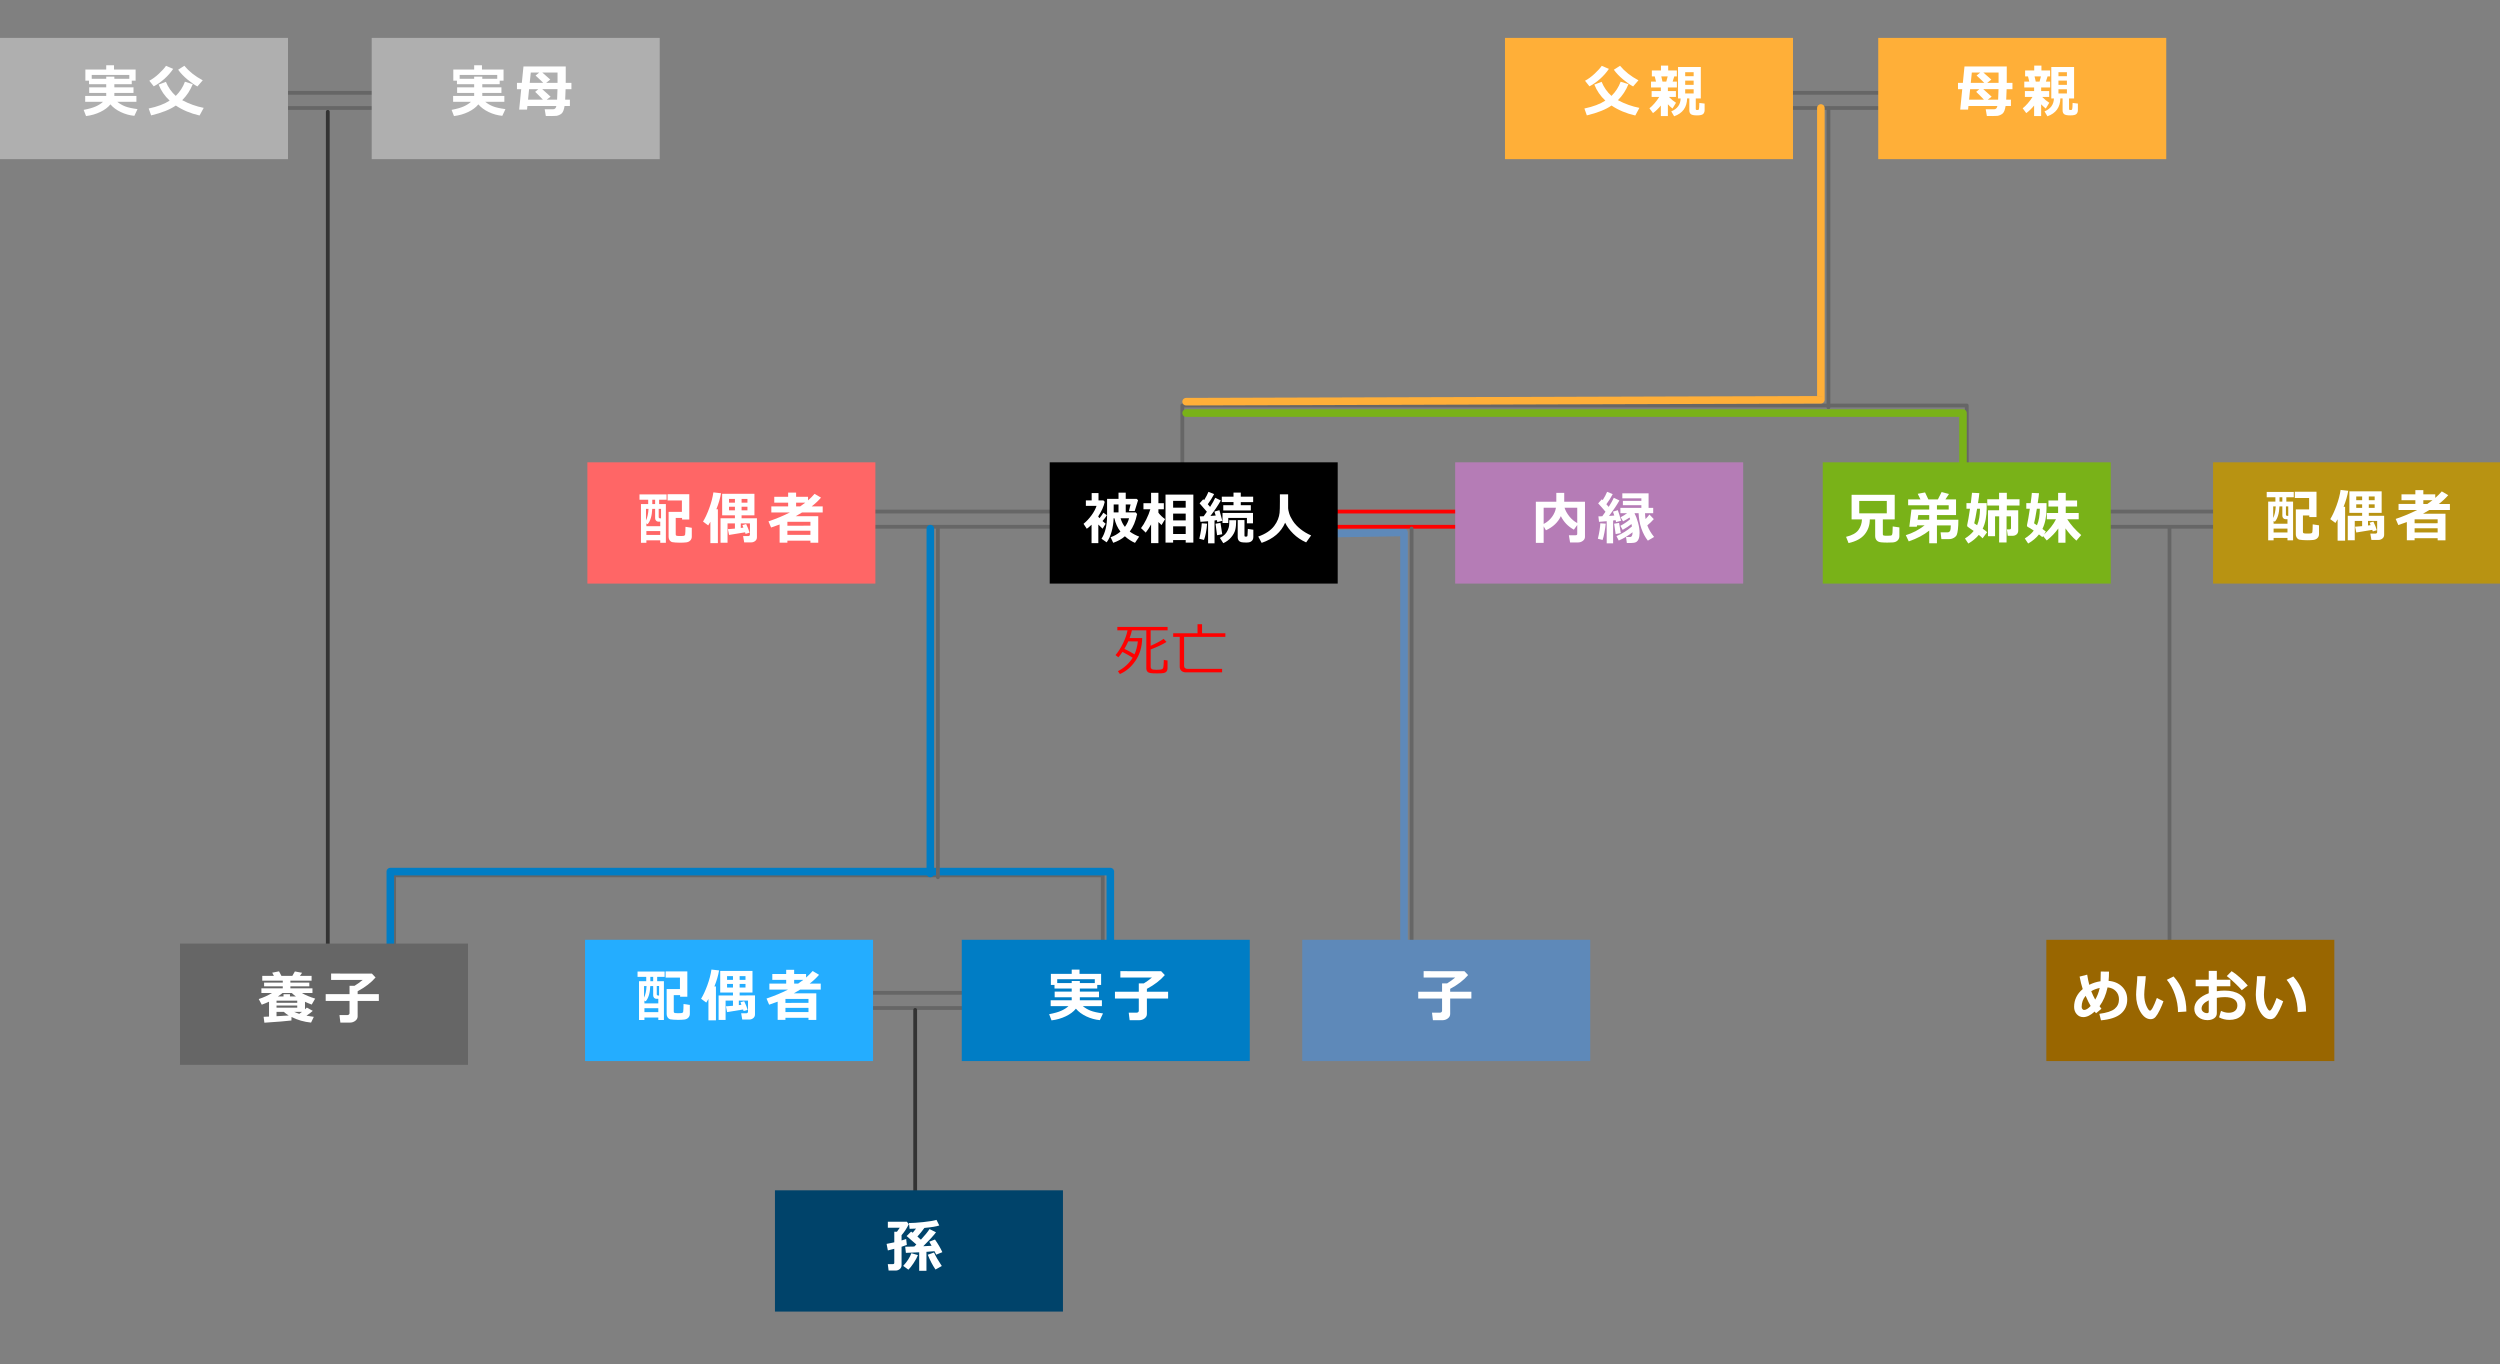<?xml version="1.0" encoding="utf-8"?>
<!-- Generator: Adobe Illustrator 15.0.0, SVG Export Plug-In . SVG Version: 6.00 Build 0)  -->
<!DOCTYPE svg PUBLIC "-//W3C//DTD SVG 1.1//EN" "http://www.w3.org/Graphics/SVG/1.1/DTD/svg11.dtd">
<svg version="1.1" id="レイヤー_1" xmlns="http://www.w3.org/2000/svg" xmlns:xlink="http://www.w3.org/1999/xlink" x="0px"
	 y="0px" width="659.716px" height="360px" viewBox="0 0 659.716 360" enable-background="new 0 0 659.716 360"
	 xml:space="preserve">
<rect x="0" y="0" width="659.716" height="360" fill="#808080" stroke="none"/>
<polyline fill-rule="evenodd" clip-rule="evenodd" fill="none" stroke="#5E89B9" stroke-width="2" stroke-linecap="round" stroke-linejoin="round" stroke-miterlimit="10" points="
	340.002,141 370.502,140.5 370.502,258 "/>
<polyline fill-rule="evenodd" clip-rule="evenodd" fill="none" stroke="#666666" stroke-linecap="round" stroke-linejoin="round" stroke-miterlimit="10" points="
	312.001,127 312.001,107 519.001,107 519.001,128 "/>
<polyline fill-rule="evenodd" clip-rule="evenodd" fill="none" stroke="#666666" stroke-linecap="round" stroke-linejoin="round" stroke-miterlimit="10" points="
	104,251 104,231 291.001,231 291.001,252 "/>
<polyline fill-rule="evenodd" clip-rule="evenodd" fill="none" stroke="#007DC5" stroke-width="2" stroke-linecap="round" stroke-linejoin="round" stroke-miterlimit="10" points="
	103,250 103,230 293.001,230 293.001,251 "/>
<line fill-rule="evenodd" clip-rule="evenodd" fill="none" stroke="#666666" stroke-linecap="round" stroke-linejoin="round" stroke-miterlimit="10" x1="572.501" y1="139.5" x2="572.501" y2="261.5"/>
<line fill-rule="evenodd" clip-rule="evenodd" fill="none" stroke="#333333" stroke-linecap="round" stroke-linejoin="round" stroke-miterlimit="10" x1="86.5" y1="29.5" x2="86.5" y2="255.5"/>
<g>
	
		<line fill-rule="evenodd" clip-rule="evenodd" fill="none" stroke="#666666" stroke-linecap="round" stroke-linejoin="round" stroke-miterlimit="10" x1="72.5" y1="24.5" x2="102.5" y2="24.5"/>
	
		<line fill-rule="evenodd" clip-rule="evenodd" fill="none" stroke="#666666" stroke-linecap="round" stroke-linejoin="round" stroke-miterlimit="10" x1="72.5" y1="28.5" x2="102.5" y2="28.5"/>
</g>
<g>
	
		<line fill-rule="evenodd" clip-rule="evenodd" fill="none" stroke="#666666" stroke-linecap="round" stroke-linejoin="round" stroke-miterlimit="10" x1="212.001" y1="135" x2="289.001" y2="135"/>
	
		<line fill-rule="evenodd" clip-rule="evenodd" fill="none" stroke="#666666" stroke-linecap="round" stroke-linejoin="round" stroke-miterlimit="10" x1="212.001" y1="139" x2="289.001" y2="139"/>
</g>
<g>
	
		<line fill-rule="evenodd" clip-rule="evenodd" fill="none" stroke="#666666" stroke-linecap="round" stroke-linejoin="round" stroke-miterlimit="10" x1="215.001" y1="262" x2="264.001" y2="262"/>
	
		<line fill-rule="evenodd" clip-rule="evenodd" fill="none" stroke="#666666" stroke-linecap="round" stroke-linejoin="round" stroke-miterlimit="10" x1="215.001" y1="266" x2="264.001" y2="266"/>
</g>
<g>
	
		<line fill-rule="evenodd" clip-rule="evenodd" fill="none" stroke="#666666" stroke-linecap="round" stroke-linejoin="round" stroke-miterlimit="10" x1="542.001" y1="135" x2="591.001" y2="135"/>
	
		<line fill-rule="evenodd" clip-rule="evenodd" fill="none" stroke="#666666" stroke-linecap="round" stroke-linejoin="round" stroke-miterlimit="10" x1="542.001" y1="139" x2="591.001" y2="139"/>
</g>
<g>
	
		<line fill-rule="evenodd" clip-rule="evenodd" fill="none" stroke="#FF0000" stroke-linecap="round" stroke-linejoin="round" stroke-miterlimit="10" x1="350.002" y1="135" x2="399.002" y2="135"/>
	
		<line fill-rule="evenodd" clip-rule="evenodd" fill="none" stroke="#FF0000" stroke-linecap="round" stroke-linejoin="round" stroke-miterlimit="10" x1="350.002" y1="139" x2="399.002" y2="139"/>
</g>
<g>
	
		<line fill-rule="evenodd" clip-rule="evenodd" fill="none" stroke="#666666" stroke-linecap="round" stroke-linejoin="round" stroke-miterlimit="10" x1="469.502" y1="24.5" x2="499.502" y2="24.5"/>
	
		<line fill-rule="evenodd" clip-rule="evenodd" fill="none" stroke="#666666" stroke-linecap="round" stroke-linejoin="round" stroke-miterlimit="10" x1="469.502" y1="28.5" x2="499.502" y2="28.5"/>
</g>
<rect y="10" fill-rule="evenodd" clip-rule="evenodd" fill="#AFAFAF" width="76" height="32"/>
<rect x="397.142" y="10" fill-rule="evenodd" clip-rule="evenodd" fill="#FFAF38" width="76" height="32"/>
<rect x="481.002" y="122" fill-rule="evenodd" clip-rule="evenodd" fill="#79B218" width="75.999" height="32"/>
<rect x="584.001" y="122" fill-rule="evenodd" clip-rule="evenodd" fill="#B89312" width="76" height="32"/>
<rect x="384.002" y="122" fill-rule="evenodd" clip-rule="evenodd" fill="#B57CB6" width="76" height="32"/>
<rect x="539.999" y="248" fill-rule="evenodd" clip-rule="evenodd" fill="#996600" width="76" height="32"/>
<rect x="277.001" y="122" fill-rule="evenodd" clip-rule="evenodd" width="76" height="32"/>
<rect x="253.798" y="248" fill-rule="evenodd" clip-rule="evenodd" fill="#007DC5" width="76" height="32"/>
<rect x="155.001" y="122" fill-rule="evenodd" clip-rule="evenodd" fill="#FF6666" width="76" height="32"/>
<rect x="154.387" y="248" fill-rule="evenodd" clip-rule="evenodd" fill="#24ADFF" width="76" height="32"/>
<rect x="47.498" y="249" fill-rule="evenodd" clip-rule="evenodd" fill="#666666" width="76.001" height="32"/>
<rect x="98.089" y="10" fill-rule="evenodd" clip-rule="evenodd" fill="#AFAFAF" width="76.001" height="32"/>
<rect x="495.642" y="10" fill-rule="evenodd" clip-rule="evenodd" fill="#FFAF38" width="76" height="32"/>
<line fill-rule="evenodd" clip-rule="evenodd" fill="none" stroke="#666666" stroke-linecap="round" stroke-linejoin="round" stroke-miterlimit="10" x1="482.502" y1="28.5" x2="482.502" y2="107.5"/>
<polyline fill-rule="evenodd" clip-rule="evenodd" fill="none" stroke="#FFAF38" stroke-width="2" stroke-linecap="round" stroke-linejoin="round" stroke-miterlimit="10" points="
	480.502,28.5 480.502,105.5 313.001,106 "/>
<line fill-rule="evenodd" clip-rule="evenodd" fill="none" stroke="#333333" stroke-linecap="round" stroke-linejoin="round" stroke-miterlimit="10" x1="241.501" y1="266.5" x2="241.501" y2="323.5"/>
<rect x="204.5" y="314.107" fill-rule="evenodd" clip-rule="evenodd" fill="#00436A" width="76" height="32"/>
<polyline fill-rule="evenodd" clip-rule="evenodd" fill="none" stroke="#79B218" stroke-width="2" stroke-linecap="round" stroke-linejoin="round" stroke-miterlimit="10" points="
	313.001,109 518.001,109 518.001,128 "/>
<line fill-rule="evenodd" clip-rule="evenodd" fill="none" stroke="#666666" stroke-linecap="round" stroke-linejoin="round" stroke-miterlimit="10" x1="247.501" y1="139.5" x2="247.501" y2="231.5"/>
<line fill-rule="evenodd" clip-rule="evenodd" fill="none" stroke="#007DC5" stroke-width="2" stroke-linecap="round" stroke-linejoin="round" stroke-miterlimit="10" x1="245.501" y1="139.5" x2="245.501" y2="230.5"/>
<line fill-rule="evenodd" clip-rule="evenodd" fill="none" stroke="#666666" stroke-linecap="round" stroke-linejoin="round" stroke-miterlimit="10" x1="372.502" y1="139.5" x2="372.502" y2="257"/>
<rect x="343.642" y="248" fill-rule="evenodd" clip-rule="evenodd" fill="#5E89B9" width="75.999" height="32"/>
<g>
	<path fill="#FFFFFF" d="M29.136,27.542c-0.615,0.776-1.502,1.444-2.663,2.003c-1.159,0.559-2.416,0.919-3.768,1.08l-0.63-1.633
		c1.392-0.264,2.472-0.573,3.241-0.926c0.77-0.354,1.393-0.756,1.872-1.205h-4.709v-1.545h5.552v-0.791h-4.497v-1.487h4.497v-0.813
		h-4.541V21.28H22.53v-2.922h5.5V17.23h2.058v1.128h5.698v2.922h-1.018v0.945h-4.592v0.813h5.054v1.487h-5.054v0.791h5.823v1.545
		h-5.054c0.63,0.508,1.314,0.908,2.055,1.201c0.739,0.293,1.834,0.537,3.285,0.732l-0.828,1.772
		c-1.235-0.117-2.424-0.447-3.567-0.989S29.83,28.358,29.136,27.542z M28.03,20.79v-0.557h2.146v0.557h3.948v-1.025h-9.917v1.025
		H28.03z"/>
	<path fill="#FFFFFF" d="M50.862,22.21c-0.664,1.646-1.592,3.054-2.783,4.226c1.851,0.981,3.742,1.658,5.676,2.029l-1.091,2.014
		c-2.368-0.537-4.458-1.414-6.27-2.629c-1.538,1.064-3.709,1.931-6.512,2.6l-0.645-1.816c2.31-0.483,4.153-1.179,5.53-2.087
		c-1.289-1.187-2.259-2.595-2.908-4.226l1.919-0.725c0.61,1.475,1.478,2.712,2.601,3.713c1.099-1.079,1.906-2.327,2.424-3.743
		L50.862,22.21z M45.698,18.175c-0.64,0.952-1.416,1.835-2.329,2.647c-0.913,0.813-1.846,1.466-2.798,1.959l-1.172-1.472
		c0.85-0.449,1.703-1.077,2.56-1.882s1.473-1.492,1.849-2.058L45.698,18.175z M53.499,21.192l-1.406,1.619
		c-0.791-0.42-1.678-1.039-2.659-1.857c-0.981-0.817-1.789-1.668-2.424-2.552l1.633-1.047
		C49.897,18.863,51.517,20.143,53.499,21.192z"/>
</g>
<g>
	<path fill="#FFFFFF" d="M173.933,131.865v1.143h1.78v10.232h-1.479v-0.645h-3.662v0.645h-1.428v-10.232h1.904v-1.143h-2.292v-1.406
		h7.141v1.406H173.933z M170.468,137.351c0.371-0.757,0.593-1.78,0.667-3.069h-0.667V137.351z M174.233,137.659h-0.513
		c-0.225,0-0.421-0.085-0.589-0.256c-0.169-0.171-0.253-0.391-0.253-0.659v-2.461h-0.762c-0.078,1.865-0.483,3.21-1.216,4.036
		l-0.33-0.198v0.74h3.662V137.659z M174.233,140.134h-3.662v1.033h3.662V140.134z M172.878,133.008v-1.143h-0.747v1.143H172.878z
		 M173.823,134.282v2.146c0,0.239,0.142,0.359,0.425,0.359h0.19v-2.505H173.823z M182.553,141.606c0,0.4-0.132,0.74-0.396,1.018
		s-0.618,0.446-1.062,0.501c-0.444,0.057-0.999,0.084-1.663,0.084c-0.386,0-0.792-0.016-1.219-0.047
		c-0.428-0.032-0.713-0.067-0.857-0.106c-0.144-0.039-0.289-0.121-0.436-0.245c-0.146-0.125-0.264-0.288-0.352-0.491
		c-0.088-0.202-0.132-0.436-0.132-0.699v-6.541h3.508v-3.018h-3.779v-1.648h5.728v6.687h-1.904v-0.417h-1.677v4.351
		c0,0.161,0.061,0.271,0.183,0.33s0.454,0.088,0.996,0.088c0.269,0,0.511-0.007,0.729-0.022c0.217-0.015,0.363-0.059,0.439-0.132
		c0.075-0.073,0.122-0.152,0.139-0.238c0.018-0.085,0.037-0.34,0.059-0.765c0.022-0.425,0.033-0.85,0.033-1.274l1.663,0.256V141.606
		z"/>
	<path fill="#FFFFFF" d="M189.44,143.328h-1.978v-5.647c-0.171,0.303-0.361,0.625-0.571,0.967l-1.37-1.003
		c0.576-0.942,1.128-2.135,1.655-3.578c0.527-1.443,0.887-2.821,1.077-4.135l2.014,0.227c-0.215,1.299-0.625,2.708-1.23,4.226h0.403
		V143.328z M196.61,140.471l-4.219,0.696l-0.314-1.531c0.391-0.02,1.011-0.068,1.86-0.146v-1.37h-1.948v5.105h-1.846v-6.46h3.794
		v-0.769h-3.369v-5.691h8.518v5.691h-3.391v0.769l4.05-0.007v5.01c0,0.415-0.153,0.746-0.461,0.992
		c-0.308,0.247-0.659,0.37-1.055,0.37h-1.846l-0.286-1.663h1.385c0.088,0,0.179-0.036,0.274-0.106
		c0.095-0.071,0.143-0.15,0.143-0.238v-3.003h-2.417v1.201l0.682-0.088l-0.242-0.659l0.975-0.286c0.439,0.903,0.739,1.663,0.9,2.278
		l-1.055,0.315C196.698,140.725,196.654,140.588,196.61,140.471z M192.377,132.649h1.561v-0.989h-1.561V132.649z M193.938,133.726
		h-1.561v0.945h1.561V133.726z M195.695,132.649h1.545v-0.989h-1.545V132.649z M197.24,133.726h-1.545v0.945h1.545V133.726z"/>
	<path fill="#FFFFFF" d="M213.861,142.668h-6.079v0.542h-2.051v-4.805c-0.503,0.195-1.252,0.461-2.249,0.798l-0.696-1.619
		c2.1-0.713,3.987-1.499,5.662-2.358h-4.907v-1.589h4.438v-0.989h-3.662v-1.545h3.662v-1.113h2.102v1.113h3.149v0.938
		c0.664-0.576,1.238-1.15,1.721-1.721l1.699,0.996c-0.669,0.786-1.492,1.56-2.468,2.322h2.915v1.589h-5.442
		c-0.615,0.376-1.172,0.706-1.67,0.989h5.94v7.009h-2.065V142.668z M213.861,138.721v-1.033h-6.079v1.047L213.861,138.721z
		 M207.782,141.152h6.079v-1.106h-6.079V141.152z M211.144,133.638c0.493-0.332,0.945-0.662,1.355-0.989h-2.417v0.989H211.144z"/>
</g>
<g>
	<path fill="#FFFFFF" d="M289.835,143.328h-1.787v-4.863c-0.391,0.391-0.811,0.747-1.26,1.069l-0.857-1.304
		c0.781-0.645,1.482-1.393,2.102-2.245c0.62-0.853,1.064-1.684,1.333-2.494h-2.82v-1.443h1.531v-1.934h1.802v1.934h1.289
		l0.359,0.374c-0.244,1.177-0.808,2.444-1.692,3.801v0.168l0.315,0.344c0.454-0.566,0.789-1.045,1.003-1.436l0.945,0.659
		c-0.264,0.439-0.649,0.952-1.157,1.538l0.828,0.718l-0.813,1.304c-0.4-0.371-0.774-0.737-1.121-1.099V143.328z M300.067,135.645
		c-0.396,1.919-1.042,3.464-1.941,4.636c0.757,0.542,1.587,0.984,2.49,1.326l-1.106,1.648c-0.918-0.391-1.807-0.969-2.666-1.736
		c-0.82,0.723-1.848,1.296-3.083,1.721l-0.688-1.472c0.938-0.313,1.802-0.808,2.593-1.487c-0.767-0.991-1.299-2.166-1.597-3.523
		h-0.198c-0.029,1.177-0.205,2.346-0.527,3.508s-0.762,2.112-1.318,2.849l-1.355-0.945c0.981-1.509,1.472-3.557,1.472-6.145v-4.38
		h3.018v-1.641h1.904v1.641h2.893l0.359,0.359l-0.886,2.864h-1.523l0.432-1.743h-1.274v2.087h2.637L300.067,135.645z
		 M293.886,135.212h1.274v-2.087h-1.274V135.212z M296.852,139.036c0.542-0.747,0.903-1.506,1.084-2.278h-2.227
		C295.954,137.646,296.334,138.406,296.852,139.036z"/>
	<path fill="#FFFFFF" d="M303.756,138.391c-0.41,0.757-0.881,1.477-1.414,2.161l-1.245-1.187c0.464-0.591,0.929-1.358,1.396-2.304
		c0.466-0.944,0.821-1.837,1.065-2.677h-1.816v-1.589h2.014v-2.754h1.934v2.754h1.436v1.589h-1.436v0.916
		c0.469,0.625,1.057,1.187,1.765,1.685l-0.945,1.575c-0.317-0.298-0.591-0.564-0.82-0.798v5.566h-1.934V138.391z M312.89,142.515
		h-3.318v0.667h-2.007v-12.664h7.346v12.664h-2.021V142.515z M312.89,133.967v-1.802h-3.318v1.802H312.89z M309.572,137.329h3.318
		v-1.802h-3.318V137.329z M309.572,140.911h3.318v-2.021h-3.318V140.911z"/>
	<path fill="#FFFFFF" d="M318.542,138.186c-0.156,1.812-0.43,3.245-0.82,4.299l-1.245-0.315c0.386-1.616,0.601-2.976,0.645-4.08
		L318.542,138.186z M320.497,143.372h-1.699v-5.823c-0.83,0.078-1.504,0.129-2.021,0.154l-0.168-1.443
		c0.244,0,0.586-0.007,1.025-0.022c0.215-0.293,0.496-0.691,0.842-1.194c-0.684-0.825-1.326-1.565-1.926-2.219l0.974-1.077
		c0.039,0.039,0.112,0.117,0.22,0.234c0.498-0.791,0.884-1.523,1.157-2.197l1.487,0.601c-0.474,0.918-1.03,1.809-1.67,2.673
		c0.098,0.107,0.3,0.344,0.608,0.71c0.63-0.991,1.079-1.794,1.348-2.41l1.486,0.703c-0.693,1.24-1.608,2.603-2.746,4.087
		c0.562-0.034,1.025-0.068,1.392-0.103c-0.161-0.557-0.276-0.906-0.344-1.047l1.326-0.374c0.205,0.664,0.459,1.599,0.762,2.805
		l-1.318,0.344c-0.005-0.083-0.039-0.254-0.103-0.513c-0.083,0.015-0.293,0.044-0.63,0.088V143.372z M322.533,140.977l-1.362,0.264
		c-0.127-0.845-0.264-1.858-0.41-3.04l1.311-0.212L322.533,140.977z M326.21,137.271c0,1.074-0.084,1.934-0.253,2.578
		c-0.168,0.645-0.526,1.292-1.073,1.941s-1.24,1.167-2.08,1.553l-0.886-1.392c0.62-0.337,1.073-0.658,1.358-0.963
		c0.286-0.305,0.522-0.671,0.711-1.099c0.188-0.427,0.303-0.799,0.344-1.117c0.042-0.317,0.063-0.818,0.063-1.501H326.21z
		 M330.692,132.51h-3.267v0.813h2.651v1.377h-7.273v-1.377h2.703v-0.828h-3.091v-1.436h3.091v-1.069h1.919v1.069h3.267V132.51z
		 M330.648,138.105h-1.604v-1.421h-4.922v1.333h-1.516v-2.666h8.042V138.105z M330.736,141.709c0,0.249-0.043,0.468-0.128,0.655
		c-0.086,0.188-0.215,0.346-0.389,0.473c-0.173,0.127-0.356,0.214-0.549,0.26c-0.193,0.047-0.451,0.07-0.773,0.07
		c-0.512,0-0.925-0.026-1.237-0.077c-0.313-0.052-0.565-0.19-0.758-0.418c-0.193-0.227-0.29-0.543-0.29-0.948v-4.482h1.787v4.109
		c0,0.171,0.076,0.256,0.228,0.256h0.3c0.146,0,0.236-0.089,0.268-0.268c0.032-0.178,0.063-0.765,0.092-1.761l1.45,0.212V141.709z"
		/>
	<path fill="#FFFFFF" d="M339.128,137.93c-1.045,2.49-3.111,4.265-6.197,5.325l-0.9-1.67c0.977-0.342,1.814-0.75,2.512-1.223
		c0.699-0.474,1.264-0.996,1.696-1.567c0.432-0.571,0.764-1.153,0.996-1.747c0.231-0.593,0.376-1.169,0.432-1.729
		c0.057-0.559,0.085-1.542,0.085-2.948l-0.008-1.926h2.176v3.669c0,0.259,0.089,0.7,0.267,1.322
		c0.179,0.623,0.511,1.305,0.996,2.047c0.486,0.742,1.146,1.449,1.981,2.121c0.835,0.671,1.777,1.234,2.827,1.688l-1.318,1.838
		c-1.318-0.591-2.454-1.358-3.405-2.304C340.313,139.882,339.601,138.916,339.128,137.93z"/>
</g>
<g>
	<path fill="#FFFFFF" d="M239.828,323.042c-0.62,1.216-1.26,2.181-1.919,2.894v1.406c0.498-0.146,0.903-0.276,1.216-0.389
		l0.176,1.561c-0.454,0.176-0.918,0.339-1.392,0.49v4.878c0,0.415-0.159,0.752-0.476,1.011s-0.679,0.389-1.084,0.389h-1.86
		l-0.212-1.699h1.326c0.259,0,0.388-0.115,0.388-0.345v-3.698l-1.699,0.432l-0.33-1.729c0.576-0.098,1.252-0.234,2.029-0.41v-2.798
		h0.703c0.093-0.098,0.342-0.452,0.747-1.062h-3.149v-1.575h5.01L239.828,323.042z M242.23,331.201
		c-0.239,0.625-0.622,1.332-1.146,2.12c-0.525,0.789-0.983,1.366-1.374,1.732l-1.37-1.003c1.045-1.123,1.765-2.239,2.161-3.348
		L242.23,331.201z M244.479,335.34h-1.919v-4.879l-3.508,0.154l-0.183-1.619c0.586-0.004,1.384-0.021,2.395-0.051l0.549-0.542
		c-0.396-0.371-1.252-1.113-2.571-2.227l1.187-1.172c0.103,0.063,0.244,0.163,0.425,0.3c0.313-0.361,0.605-0.727,0.879-1.098
		c-0.747,0.043-1.313,0.065-1.699,0.065l-0.176-1.53c0.942,0,2.197-0.082,3.765-0.246c1.567-0.163,2.737-0.357,3.508-0.582
		l0.732,1.473c-0.723,0.254-2.031,0.471-3.926,0.651c-0.605,0.83-1.221,1.587-1.846,2.271c0.317,0.273,0.625,0.549,0.923,0.828
		c1.084-1.178,1.843-2.112,2.278-2.806l1.707,0.856c-0.635,0.865-1.755,2.09-3.362,3.678c0.811-0.035,1.543-0.074,2.197-0.117
		c-0.225-0.406-0.427-0.765-0.608-1.077l1.501-0.579c0.82,1.168,1.47,2.281,1.948,3.34l-1.619,0.66l-0.461-0.916
		c-0.444,0.044-1.15,0.1-2.117,0.168V335.34z M248.529,334.08l-1.663,0.93c-0.771-1.128-1.453-2.43-2.043-3.904l1.648-0.578
		C246.92,331.523,247.606,332.707,248.529,334.08z"/>
</g>
<g>
	<path fill="#FF0000" d="M295.523,177.871l-0.52-0.747c1.685-0.894,2.981-2.08,3.889-3.56c-0.605-0.396-1.499-0.908-2.681-1.538
		c-0.371,0.552-0.737,1.028-1.099,1.428l-0.74-0.586c0.737-0.864,1.4-1.905,1.989-3.124c0.588-1.218,0.98-2.354,1.175-3.409h-2.688
		v-0.901h13.264v0.901h-4.468v4.08c1.411-0.61,2.554-1.221,3.428-1.831l0.747,0.813c-0.996,0.645-2.388,1.306-4.175,1.985v4.636
		c0,0.229,0.089,0.409,0.267,0.538c0.179,0.13,0.6,0.194,1.264,0.194c0.747,0,1.223-0.046,1.428-0.139s0.334-0.281,0.388-0.564
		s0.095-0.913,0.125-1.89l0.981,0.132v2.051c0,0.347-0.082,0.625-0.246,0.835c-0.163,0.21-0.399,0.351-0.707,0.421
		c-0.308,0.071-0.916,0.106-1.824,0.106s-1.527-0.037-1.856-0.109c-0.33-0.074-0.574-0.21-0.732-0.411
		c-0.159-0.2-0.238-0.464-0.238-0.791v-10.056h-3.794c-0.137,0.645-0.342,1.328-0.615,2.051h3.325
		c-0.044,2.319-0.631,4.307-1.762,5.962C298.521,176.004,297.145,177.178,295.523,177.871z M299.376,172.664
		c0.449-0.977,0.745-2.112,0.886-3.406l-2.527-0.015c-0.303,0.688-0.642,1.35-1.018,1.985
		C297.508,171.6,298.395,172.078,299.376,172.664z"/>
	<path fill="#FF0000" d="M312.933,177.425c-0.493,0-0.886-0.137-1.179-0.41s-0.439-0.63-0.439-1.069v-7.881h-1.729v-0.952h6.423
		v-2.402h1.194v2.402h6.152v0.952h-10.891v7.588c0,0.571,0.325,0.857,0.974,0.857h9.061v0.916H312.933z"/>
</g>
<g>
	<path fill="#FFFFFF" d="M418.255,141.68c0,0.41-0.186,0.757-0.557,1.04s-0.796,0.425-1.274,0.425h-2.102l-0.315-1.904h1.802
		c0.269,0,0.403-0.12,0.403-0.359v-2.336l-0.887,1.23c-1.543-0.854-2.688-2.046-3.435-3.574c-0.742,1.616-2.056,2.861-3.94,3.735
		l-0.601-1.04v4.358h-2.059v-10.847h5.398v-2.351h2.087v2.351h5.479V141.68z M410.594,133.982h-3.244v4.285
		c0.894-0.464,1.624-1.082,2.193-1.853S410.462,134.832,410.594,133.982z M416.212,138.032v-4.05h-3.348
		c0.229,0.742,0.635,1.487,1.216,2.234S415.372,137.568,416.212,138.032z"/>
	<path fill="#FFFFFF" d="M423.729,138.186c-0.063,0.693-0.179,1.478-0.345,2.355c-0.166,0.876-0.326,1.524-0.482,1.944l-1.246-0.315
		c0.387-1.616,0.602-2.976,0.645-4.08L423.729,138.186z M425.677,143.372h-1.691v-5.83c-0.914,0.088-1.59,0.142-2.029,0.161
		l-0.161-1.443c0.239,0,0.579-0.007,1.019-0.022c0.268-0.366,0.551-0.764,0.85-1.194c-0.66-0.801-1.305-1.541-1.934-2.219
		l0.98-1.077l0.221,0.234c0.498-0.791,0.883-1.523,1.156-2.197l1.487,0.601c-0.469,0.908-1.028,1.799-1.677,2.673l0.615,0.703
		c0.635-0.996,1.084-1.797,1.348-2.402l1.479,0.703c-0.703,1.25-1.615,2.612-2.738,4.087c0.541-0.034,1.003-0.068,1.384-0.103
		c-0.166-0.552-0.283-0.896-0.352-1.033l1.289-0.388c0.234,0.659,0.524,1.589,0.872,2.791l-1.348,0.359
		c-0.01-0.083-0.049-0.256-0.117-0.52l-0.652,0.095V143.372z M427.72,140.676l-1.369,0.264c-0.122-0.747-0.256-1.66-0.402-2.739
		l1.303-0.212C427.378,138.662,427.534,139.558,427.72,140.676z M430.812,140.457c-1.182,0.933-2.398,1.66-3.648,2.183l-0.6-1.172
		c1.498-0.62,2.861-1.472,4.086-2.556c-0.029-0.176-0.07-0.383-0.124-0.623c-0.684,0.547-1.46,1.057-2.329,1.531l-0.601-1.069
		c0.996-0.527,1.855-1.108,2.578-1.743c-0.034-0.098-0.091-0.244-0.169-0.439c-0.557,0.386-1.123,0.72-1.699,1.003l-0.637-1.084
		c0.625-0.322,1.193-0.676,1.707-1.062h-1.78v-1.414h5.537v-0.688h-4.878v-1.157h4.878v-0.659h-5.024v-1.318h6.929v3.823h1.216
		v1.414H434.1c0.02,0.566,0.065,1.079,0.14,1.538c0.424-0.43,0.766-0.828,1.025-1.194l1.149,1.216
		c-0.513,0.586-1.084,1.138-1.714,1.655c0.4,1.064,0.998,2.083,1.795,3.054l-1.648,0.974c-0.703-0.889-1.273-1.958-1.71-3.208
		c-0.438-1.25-0.681-2.595-0.729-4.036h-0.988l-0.088,0.081c0.356,0.625,0.668,1.436,0.934,2.432
		c0.267,0.996,0.399,1.892,0.399,2.688c0,0.645-0.083,1.173-0.249,1.586c-0.166,0.412-0.4,0.694-0.703,0.846
		s-0.725,0.227-1.268,0.227h-1.149l-0.198-1.575h1.033C430.584,141.709,430.812,141.292,430.812,140.457z"/>
</g>
<g>
	<path fill="#FFFFFF" d="M493.417,137.058c0,1.504-0.443,2.813-1.332,3.926s-2.314,1.89-4.277,2.329l-0.66-1.648
		c1.582-0.386,2.669-0.985,3.26-1.798c0.591-0.813,0.903-1.75,0.938-2.809h-2.739v-6.482h11.382v6.482h-3.135v3.948
		c0,0.156,0.068,0.258,0.205,0.304c0.137,0.047,0.479,0.07,1.025,0.07c0.479,0,0.775-0.016,0.89-0.047
		c0.115-0.032,0.206-0.086,0.274-0.161c0.068-0.076,0.121-0.312,0.158-0.707c0.036-0.396,0.055-0.911,0.055-1.545l1.758,0.256v2.322
		c0,0.464-0.168,0.851-0.506,1.161c-0.336,0.311-0.788,0.473-1.354,0.487l-1.348,0.037c-0.576,0-1.117-0.024-1.622-0.073
		c-0.506-0.049-0.892-0.22-1.157-0.513c-0.267-0.293-0.399-0.679-0.399-1.157v-4.38H493.417z M497.899,135.454v-3.259h-7.272v3.259
		H497.899z"/>
	<path fill="#FFFFFF" d="M509.095,140.017c-1.43,1.152-3.232,2.102-5.404,2.849l-0.777-1.641c1.768-0.532,3.424-1.396,4.967-2.593
		h-1.985l-0.088,0.374h-1.963l0.557-4.556h4.694v-1.113h-5.566v-1.56h3.245l-0.71-1.472l1.934-0.359l0.863,1.831h2.527l0.975-1.934
		l1.947,0.513l-0.938,1.421h2.799v4.138h-5.039v1.23h5.654c0,1.025-0.039,1.874-0.117,2.545c-0.078,0.671-0.183,1.157-0.312,1.457
		c-0.13,0.301-0.388,0.562-0.772,0.784c-0.387,0.222-0.797,0.333-1.23,0.333h-2.051l-0.213-1.787h1.816
		c0.308,0,0.532-0.12,0.674-0.359s0.213-0.73,0.213-1.472l-3.662-0.007v4.717h-2.037V140.017z M509.095,137.146v-1.23h-2.885
		l-0.176,1.23H509.095z M511.132,133.337v1.113h3.105v-1.113H511.132z"/>
	<path fill="#FFFFFF" d="M524.261,134.026c0,2.202-0.352,4.036-1.055,5.5c0.518,0.347,0.908,0.649,1.172,0.908l-1.201,1.619
		c-0.244-0.259-0.576-0.562-0.996-0.908c-0.713,0.869-1.636,1.631-2.769,2.285l-0.887-1.333c0.962-0.601,1.729-1.265,2.3-1.992
		c-0.571-0.41-1.076-0.757-1.516-1.04c-0.137-0.088-0.205-0.22-0.205-0.396c0-0.063,0.007-0.129,0.021-0.198
		c0.195-0.835,0.439-2.241,0.732-4.219h-0.938v-1.487h1.15c0.171-1.255,0.275-2.163,0.314-2.725l1.934,0.088
		c-0.024,0.439-0.142,1.318-0.352,2.637h2.293V134.026z M521.733,138.596c0.503-1.128,0.755-2.576,0.755-4.343h-0.762
		c-0.317,1.865-0.569,3.145-0.755,3.838C521.147,138.218,521.401,138.386,521.733,138.596z M532.581,139.995
		c0,0.439-0.143,0.782-0.429,1.029c-0.286,0.246-0.648,0.37-1.088,0.37h-1.245l-0.234-1.699h0.703c0.259,0,0.389-0.12,0.389-0.359
		v-3.091h-1.172v6.899h-1.963l0.015-6.899h-1.092v5.251h-1.86v-6.841h2.923v-1.245h-3.12v-1.663h3.12v-1.707h2.043v1.707h3.354
		v1.663h-3.354v1.245h3.011V139.995z"/>
	<path fill="#FFFFFF" d="M540.056,134.026c0,2.222-0.361,4.072-1.084,5.552c0.361,0.254,0.661,0.483,0.9,0.688l-0.476,0.776
		c1.401-1.284,2.453-2.622,3.156-4.014h-2.424v-1.663h2.98v-1.699h-2.549v-1.604h2.549v-2.007h2.015v2.007h2.995v1.604h-2.995v1.699
		h3.42v1.663h-3.024c0.928,1.436,2.155,2.825,3.684,4.167l-1.274,1.472c-1.069-0.952-2.028-2.029-2.878-3.23v3.787h-1.89v-3.772
		c-0.825,1.157-1.841,2.214-3.047,3.171l-0.975-1.165l-0.183,0.293c-0.195-0.181-0.493-0.422-0.894-0.725
		c-0.732,0.928-1.685,1.729-2.856,2.402l-0.887-1.333c0.991-0.62,1.777-1.311,2.358-2.073c-0.762-0.527-1.286-0.852-1.574-0.974
		c-0.142-0.059-0.213-0.181-0.213-0.366c0-0.068,0.01-0.146,0.029-0.234c0.195-0.835,0.439-2.234,0.732-4.197h-0.938v-1.487h1.15
		c0.176-1.26,0.28-2.158,0.314-2.695l1.89,0.088c-0.024,0.43-0.137,1.299-0.337,2.607h2.322V134.026z M537.521,138.611
		c0.508-1.133,0.762-2.585,0.762-4.358h-0.784c-0.313,1.899-0.557,3.179-0.732,3.838
		C536.962,138.232,537.214,138.406,537.521,138.611z"/>
</g>
<g>
	<path fill="#FFFFFF" d="M603.333,131.217v1.143h1.78v10.232h-1.479v-0.645h-3.662v0.645h-1.429V132.36h1.904v-1.143h-2.292v-1.406
		h7.141v1.406H603.333z M599.869,136.703c0.371-0.757,0.593-1.78,0.666-3.069h-0.666V136.703z M603.634,137.011h-0.513
		c-0.225,0-0.421-0.085-0.59-0.256s-0.253-0.391-0.253-0.659v-2.461h-0.762c-0.078,1.865-0.483,3.21-1.216,4.036l-0.329-0.198v0.74
		h3.662V137.011z M603.634,139.486h-3.662v1.033h3.662V139.486z M602.278,132.36v-1.143h-0.747v1.143H602.278z M603.224,133.634
		v2.146c0,0.239,0.142,0.359,0.425,0.359h0.19v-2.505H603.224z M611.954,140.958c0,0.4-0.132,0.74-0.396,1.018
		s-0.618,0.445-1.063,0.502c-0.444,0.056-0.998,0.084-1.662,0.084c-0.386,0-0.792-0.016-1.22-0.048
		c-0.428-0.031-0.713-0.067-0.857-0.106c-0.144-0.039-0.289-0.121-0.436-0.246c-0.146-0.124-0.264-0.288-0.352-0.49
		c-0.088-0.203-0.132-0.436-0.132-0.7v-6.541h3.509v-3.018h-3.779v-1.648h5.728v6.687h-1.904v-0.417h-1.678v4.351
		c0,0.161,0.062,0.271,0.184,0.33s0.454,0.088,0.996,0.088c0.269,0,0.511-0.007,0.729-0.022s0.364-0.059,0.439-0.132
		s0.122-0.153,0.14-0.238c0.017-0.086,0.036-0.341,0.059-0.766c0.021-0.425,0.032-0.85,0.032-1.274l1.663,0.256V140.958z"/>
	<path fill="#FFFFFF" d="M618.841,142.68h-1.978v-5.647c-0.171,0.303-0.361,0.625-0.571,0.967l-1.369-1.003
		c0.576-0.942,1.127-2.135,1.654-3.578c0.527-1.442,0.887-2.821,1.077-4.134l2.015,0.227c-0.215,1.299-0.625,2.708-1.23,4.226h0.402
		V142.68z M626.011,139.823l-4.219,0.696l-0.314-1.531c0.391-0.02,1.011-0.068,1.86-0.146v-1.37h-1.948v5.105h-1.846v-6.46h3.794
		v-0.769h-3.369v-5.691h8.519v5.691h-3.392v0.769l4.05-0.007v5.01c0,0.415-0.153,0.746-0.461,0.993
		c-0.308,0.246-0.659,0.37-1.055,0.37h-1.846l-0.285-1.663h1.384c0.088,0,0.18-0.035,0.274-0.106c0.096-0.07,0.143-0.15,0.143-0.238
		v-3.003h-2.416v1.201l0.681-0.088l-0.241-0.659l0.974-0.286c0.439,0.903,0.739,1.663,0.901,2.278l-1.055,0.315
		C626.099,140.077,626.056,139.94,626.011,139.823z M621.778,132.001h1.56v-0.989h-1.56V132.001z M623.338,133.078h-1.56v0.945h1.56
		V133.078z M625.096,132.001h1.546v-0.989h-1.546V132.001z M626.642,133.078h-1.546v0.945h1.546V133.078z"/>
	<path fill="#FFFFFF" d="M643.262,142.021h-6.079v0.542h-2.051v-4.805c-0.503,0.195-1.252,0.461-2.248,0.798l-0.696-1.619
		c2.1-0.713,3.987-1.499,5.662-2.358h-4.907v-1.589h4.438v-0.989h-3.662v-1.545h3.662v-1.113h2.102v1.113h3.149v0.938
		c0.664-0.576,1.238-1.15,1.722-1.721l1.699,0.996c-0.669,0.786-1.492,1.56-2.469,2.322h2.915v1.589h-5.441
		c-0.615,0.376-1.172,0.706-1.67,0.989h5.939v7.009h-2.065V142.021z M643.262,138.073v-1.033h-6.079v1.047L643.262,138.073z
		 M637.183,140.504h6.079v-1.106h-6.079V140.504z M640.545,132.99c0.493-0.332,0.944-0.662,1.354-0.989h-2.417v0.989H640.545z"/>
</g>
<g>
	<path fill="#FFFFFF" d="M554.544,266.2l-1.429,1.187l-0.358-0.447c-1.074,0.977-2.073,1.465-2.996,1.465
		c-0.708,0-1.29-0.261-1.747-0.783c-0.456-0.522-0.685-1.162-0.685-1.919c0-1.851,0.757-3.418,2.271-4.702
		c-0.332-1.03-0.605-2.127-0.82-3.289l1.999-0.512c0.162,1.029,0.345,1.924,0.55,2.68c0.942-0.473,1.934-0.788,2.974-0.944
		c0.039-0.64,0.059-1.491,0.059-2.556l2.176,0.014c0,0.914-0.037,1.729-0.11,2.447c1.455,0.117,2.638,0.622,3.549,1.516
		c0.91,0.894,1.366,2.031,1.366,3.413c0,1.563-0.564,2.815-1.692,3.757c-1.128,0.943-2.871,1.517-5.229,1.722l-0.432-1.714
		c1.928-0.254,3.273-0.692,4.035-1.314c0.762-0.623,1.143-1.459,1.143-2.509c0-0.874-0.277-1.598-0.831-2.172
		c-0.555-0.573-1.28-0.901-2.179-0.985c-0.42,1.969-1.126,3.623-2.117,4.967C554.214,265.764,554.382,265.99,554.544,266.2z
		 M551.694,265.461c-0.361-0.582-0.803-1.473-1.326-2.674c-0.697,0.825-1.047,1.797-1.047,2.915c0,0.21,0.061,0.397,0.184,0.563
		c0.121,0.166,0.275,0.25,0.461,0.25C550.464,266.516,551.04,266.164,551.694,265.461z M551.849,261.557
		c0.316,0.815,0.666,1.558,1.047,2.227c0.542-0.889,0.938-1.914,1.187-3.076C553.257,260.878,552.513,261.161,551.849,261.557z"/>
	<path fill="#FFFFFF" d="M570.909,264.223c-0.229,0.679-0.548,1.437-0.955,2.274c-0.408,0.837-0.785,1.455-1.132,1.853
		c-0.347,0.398-0.774,0.598-1.282,0.598c-1.055,0-1.96-0.651-2.717-1.952c-0.757-1.302-1.135-2.797-1.135-4.486
		c0-0.552,0.053-1.37,0.16-2.454c0.104-1.088,0.154-1.904,0.154-2.445h2.241c-0.015,0.492-0.088,1.301-0.22,2.424
		c-0.127,1.04-0.19,1.851-0.19,2.432c0,1.123,0.189,2.109,0.567,2.959c0.379,0.85,0.699,1.274,0.963,1.274
		c0.381,0,0.982-1.116,1.803-3.347L570.909,264.223z M576.952,266.933l-2.205,0.14c0-1.51-0.264-3.033-0.791-4.57
		c-0.527-1.539-1.244-2.854-2.152-3.948l1.771-0.886C575.827,260.172,576.952,263.261,576.952,266.933z"/>
	<path fill="#FFFFFF" d="M585.592,268.463l0.498-1.706c0.703,0.332,1.374,0.498,2.014,0.498c0.708,0,1.27-0.169,1.685-0.505
		c0.415-0.338,0.623-0.813,0.623-1.429c0-0.723-0.296-1.27-0.887-1.641s-1.411-0.557-2.461-0.557c-0.649,0-1.34,0.065-2.072,0.198
		v4.035c0,0.576-0.236,1.027-0.707,1.355c-0.471,0.326-1.061,0.49-1.769,0.49c-0.962,0-1.78-0.281-2.454-0.842
		c-0.674-0.563-1.011-1.287-1.011-2.176c0-0.874,0.341-1.666,1.022-2.377c0.681-0.71,1.609-1.277,2.786-1.703v-1.846h-3.449v-1.721
		h3.449v-2.329h2.132v2.329h3.566v1.721h-3.566v1.305c0.674-0.107,1.354-0.162,2.043-0.162c1.641,0,2.973,0.334,3.996,1
		c1.022,0.667,1.534,1.617,1.534,2.854c0,1.195-0.385,2.142-1.153,2.838c-0.77,0.695-1.796,1.043-3.08,1.043
		C587.311,269.137,586.397,268.912,585.592,268.463z M582.859,263.974c-1.26,0.605-1.89,1.323-1.89,2.153
		c0,0.352,0.146,0.645,0.436,0.879c0.291,0.234,0.632,0.352,1.022,0.352c0.288,0,0.432-0.139,0.432-0.418V263.974z M593.15,260.077
		l-1.575,1.23c-0.352-0.439-0.982-1.09-1.893-1.952c-0.911-0.861-1.601-1.456-2.069-1.783l1.281-1.289
		c0.64,0.376,1.371,0.934,2.194,1.674C591.911,258.696,592.599,259.403,593.15,260.077z"/>
	<path fill="#FFFFFF" d="M602.5,264.223c-0.229,0.679-0.548,1.437-0.956,2.274c-0.408,0.837-0.785,1.455-1.132,1.853
		c-0.347,0.398-0.773,0.598-1.281,0.598c-1.055,0-1.961-0.651-2.718-1.952c-0.757-1.302-1.135-2.797-1.135-4.486
		c0-0.552,0.054-1.37,0.161-2.454c0.103-1.088,0.153-1.904,0.153-2.445h2.241c-0.015,0.492-0.088,1.301-0.22,2.424
		c-0.127,1.04-0.19,1.851-0.19,2.432c0,1.123,0.189,2.109,0.567,2.959c0.379,0.85,0.7,1.274,0.964,1.274
		c0.381,0,0.981-1.116,1.802-3.347L602.5,264.223z M608.542,266.933l-2.204,0.14c0-1.51-0.264-3.033-0.791-4.57
		c-0.527-1.539-1.245-2.854-2.153-3.948l1.772-0.886C607.417,260.172,608.542,263.261,608.542,266.933z"/>
</g>
<g>
	<path fill="#FFFFFF" d="M382.681,267.584c0,0.459-0.205,0.847-0.615,1.161c-0.41,0.315-0.879,0.473-1.406,0.473h-2.534
		l-0.241-1.992h2.131c0.132,0,0.253-0.046,0.362-0.14c0.11-0.092,0.165-0.202,0.165-0.329v-3.252h-6.291v-1.802h6.291v-2.189h1.311
		c0.762-0.465,1.484-0.984,2.168-1.561h-8.342v-1.678l10.767,0.016l0.967,1.018c-1.182,1.372-2.759,2.583-4.731,3.633v0.762h5.596
		v1.802h-5.596V267.584z"/>
</g>
<g>
	<path fill="#FFFFFF" d="M283.915,266.178c-0.615,0.777-1.503,1.444-2.663,2.004c-1.16,0.559-2.416,0.919-3.768,1.08l-0.63-1.633
		c1.392-0.264,2.472-0.573,3.241-0.927c0.769-0.354,1.393-0.756,1.872-1.205h-4.71v-1.546h5.552v-0.791h-4.497v-1.486h4.497v-0.813
		h-4.541v-0.945h-0.959v-2.922h5.5v-1.129h2.059v1.129h5.698v2.922h-1.019v0.945h-4.592v0.813h5.054v1.486h-5.054v0.791h5.822v1.546
		h-5.054c0.63,0.508,1.315,0.908,2.055,1.201s1.835,0.537,3.285,0.732l-0.828,1.772c-1.235-0.117-2.424-0.447-3.566-0.988
		C285.526,267.672,284.608,266.994,283.915,266.178z M282.809,259.426v-0.557h2.146v0.557h3.947V258.4h-9.917v1.025H282.809z"/>
	<path fill="#FFFFFF" d="M302.652,267.584c0,0.459-0.205,0.847-0.615,1.161c-0.41,0.315-0.879,0.473-1.406,0.473h-2.534
		l-0.242-1.992h2.131c0.132,0,0.253-0.046,0.362-0.14c0.11-0.092,0.165-0.202,0.165-0.329v-3.252h-6.292v-1.802h6.292v-2.189h1.311
		c0.762-0.465,1.484-0.984,2.168-1.561h-8.342v-1.678l10.767,0.016l0.967,1.018c-1.182,1.372-2.759,2.583-4.731,3.633v0.762h5.596
		v1.802h-5.596V267.584z"/>
</g>
<g>
	<path fill="#FFFFFF" d="M173.417,257.785v1.143h1.78v10.231h-1.479v-0.645h-3.662v0.645h-1.428v-10.231h1.904v-1.143h-2.292v-1.406
		h7.141v1.406H173.417z M169.953,263.271c0.371-0.757,0.593-1.78,0.667-3.069h-0.667V263.271z M173.718,263.578h-0.513
		c-0.225,0-0.421-0.086-0.59-0.256c-0.168-0.172-0.252-0.391-0.252-0.66v-2.461h-0.762c-0.078,1.865-0.483,3.211-1.216,4.036
		l-0.33-0.198v0.74h3.662V263.578z M173.718,266.054h-3.662v1.032h3.662V266.054z M172.363,258.928v-1.143h-0.747v1.143H172.363z
		 M173.308,260.201v2.146c0,0.239,0.142,0.359,0.425,0.359h0.19v-2.506H173.308z M182.038,267.525c0,0.4-0.132,0.74-0.396,1.019
		s-0.618,0.445-1.062,0.502c-0.444,0.056-0.999,0.084-1.663,0.084c-0.386,0-0.792-0.016-1.22-0.048
		c-0.427-0.031-0.713-0.066-0.856-0.105c-0.145-0.039-0.29-0.121-0.436-0.246c-0.146-0.124-0.264-0.288-0.352-0.49
		c-0.088-0.203-0.132-0.436-0.132-0.699V261h3.508v-3.018h-3.779v-1.648h5.728v6.688h-1.904v-0.418h-1.677v4.352
		c0,0.16,0.061,0.271,0.183,0.329s0.454,0.088,0.996,0.088c0.269,0,0.512-0.007,0.729-0.022c0.218-0.014,0.364-0.059,0.439-0.131
		c0.076-0.074,0.122-0.153,0.14-0.238c0.017-0.086,0.036-0.341,0.059-0.766c0.021-0.425,0.033-0.85,0.033-1.274l1.663,0.257V267.525
		z"/>
	<path fill="#FFFFFF" d="M188.925,269.247h-1.978V263.6c-0.171,0.303-0.361,0.625-0.571,0.967l-1.369-1.003
		c0.576-0.942,1.128-2.135,1.655-3.578c0.527-1.442,0.886-2.821,1.076-4.134l2.015,0.227c-0.215,1.299-0.625,2.707-1.23,4.227h0.402
		V269.247z M196.096,266.391l-4.219,0.695l-0.315-1.53c0.391-0.02,1.011-0.068,1.86-0.146v-1.37h-1.948v5.105h-1.846v-6.46h3.794
		v-0.769h-3.369v-5.691h8.519v5.691h-3.392v0.769l4.051-0.007v5.01c0,0.414-0.154,0.745-0.462,0.992
		c-0.308,0.246-0.659,0.369-1.055,0.369h-1.846l-0.285-1.662h1.384c0.088,0,0.18-0.035,0.275-0.106
		c0.095-0.07,0.143-0.149,0.143-0.237v-3.004h-2.417v1.201l0.681-0.088l-0.241-0.658l0.974-0.286
		c0.439,0.903,0.74,1.663,0.901,2.278l-1.055,0.314C196.184,266.645,196.14,266.508,196.096,266.391z M191.862,258.568h1.56v-0.988
		h-1.56V258.568z M193.422,259.645h-1.56v0.945h1.56V259.645z M195.18,258.568h1.546v-0.988h-1.546V258.568z M196.726,259.645
		h-1.546v0.945h1.546V259.645z"/>
	<path fill="#FFFFFF" d="M213.346,268.588h-6.079v0.542h-2.051v-4.805c-0.503,0.195-1.252,0.462-2.249,0.798l-0.696-1.618
		c2.1-0.713,3.987-1.499,5.662-2.358h-4.907v-1.59h4.438v-0.988h-3.662v-1.545h3.662v-1.113h2.102v1.113h3.149v0.938
		c0.664-0.576,1.238-1.15,1.721-1.722l1.699,0.996c-0.669,0.786-1.492,1.56-2.468,2.321h2.915v1.59h-5.442
		c-0.615,0.376-1.172,0.705-1.67,0.988h5.94v7.01h-2.065V268.588z M213.346,264.641v-1.033h-6.079v1.047L213.346,264.641z
		 M207.267,267.072h6.079v-1.106h-6.079V267.072z M210.629,259.557c0.493-0.332,0.945-0.661,1.355-0.988h-2.417v0.988H210.629z"/>
</g>
<g>
	<path fill="#FFFFFF" d="M76.927,268.37l-0.022,0.923c-1.362,0.171-3.743,0.366-7.141,0.586l-0.198-1.561l1.428-0.059v-3.926
		c-0.562,0.264-1.201,0.527-1.919,0.791l-0.798-1.486c1.309-0.43,2.478-0.965,3.508-1.604H68.98v-1.23h5.64v-0.527H69.69v-0.975
		h4.929v-0.52h-5.413v-1.26h3.076l-0.447-0.843l1.794-0.358l0.637,1.201h2.878l0.674-1.172l1.904,0.358l-0.579,0.813h3.083v1.26
		h-5.596v0.52h4.995v0.975h-4.995v0.527h5.823v1.23h-2.827c0.972,0.566,2.153,1.062,3.545,1.486l-0.916,1.574
		c-0.64-0.238-1.23-0.485-1.772-0.739v1.999c0.195-0.176,0.356-0.332,0.483-0.469l1.575,0.872c-0.43,0.396-0.986,0.817-1.67,1.267
		c0.615,0.123,1.262,0.225,1.941,0.309l-0.725,1.516C80.259,269.669,78.538,269.176,76.927,268.37z M78.436,264.627v-0.57h-5.464
		v0.57H78.436z M78.436,265.916v-0.563h-5.464v0.563H78.436z M72.972,268.165l3.215-0.19c-0.513-0.308-0.942-0.627-1.289-0.959
		h-1.926V268.165z M74.554,262.035c-0.303,0.264-0.708,0.568-1.216,0.915h1.479v-0.601h1.699v0.601h1.567
		c-0.405-0.293-0.769-0.599-1.091-0.915H74.554z M79.695,267.016H77.63c0.405,0.189,0.854,0.363,1.348,0.52
		C79.251,267.345,79.49,267.172,79.695,267.016z"/>
	<path fill="#FFFFFF" d="M94.375,268.217c0,0.459-0.205,0.846-0.615,1.16c-0.41,0.315-0.879,0.473-1.406,0.473h-2.534l-0.241-1.992
		h2.131c0.132,0,0.253-0.047,0.363-0.139c0.11-0.094,0.165-0.203,0.165-0.33v-3.252h-6.291v-1.802h6.291v-2.19h1.312
		c0.762-0.463,1.484-0.983,2.168-1.56h-8.343v-1.677l10.767,0.014l0.967,1.019c-1.182,1.372-2.759,2.583-4.731,3.633v0.762h5.596
		v1.802h-5.596V268.217z"/>
</g>
<g>
	<path fill="#FFFFFF" d="M126.229,27.542c-0.615,0.776-1.503,1.444-2.663,2.003c-1.16,0.559-2.416,0.919-3.768,1.08l-0.63-1.633
		c1.392-0.264,2.472-0.573,3.241-0.926c0.769-0.354,1.393-0.756,1.872-1.205h-4.71v-1.545h5.552v-0.791h-4.497v-1.487h4.497v-0.813
		h-4.541V21.28h-0.959v-2.922h5.5V17.23h2.059v1.128h5.698v2.922h-1.019v0.945h-4.592v0.813h5.054v1.487h-5.054v0.791h5.822v1.545
		h-5.054c0.63,0.508,1.315,0.908,2.055,1.201s1.835,0.537,3.285,0.732l-0.828,1.772c-1.235-0.117-2.424-0.447-3.566-0.989
		S126.922,28.358,126.229,27.542z M125.122,20.79v-0.557h2.146v0.557h3.947v-1.025h-9.917v1.025H125.122z"/>
	<path fill="#FFFFFF" d="M150.386,27.975h-1.406c-0.083,0.513-0.188,0.929-0.315,1.249c-0.127,0.319-0.277,0.559-0.451,0.718
		c-0.173,0.158-0.391,0.295-0.651,0.41c-0.262,0.114-0.504,0.188-0.729,0.22c-0.225,0.031-0.664,0.047-1.318,0.047l-1.479-0.007
		l-0.3-1.772h2.19c0.483,0,0.779-0.288,0.886-0.864h-7.639l-0.095,0.945h-2.073l0.535-5.391h-1.121v-1.663h1.282l0.432-4.321h11.155
		v3.42c0,0.2-0.002,0.5-0.007,0.901h1.509v1.663h-1.538c-0.024,1.079-0.061,2.004-0.11,2.776h1.245V27.975z M139.341,26.305h3.926
		c-0.791-0.845-1.475-1.533-2.051-2.065l0.842-0.71h-2.439L139.341,26.305z M142.285,19.149h-2.219l-0.278,2.717h3.56
		c-0.337-0.361-1.011-1.006-2.021-1.934L142.285,19.149z M144.255,26.305h2.754c0.049-0.708,0.083-1.633,0.103-2.776h-4.021
		c0.522,0.439,1.257,1.101,2.205,1.985L144.255,26.305z M147.126,21.866v-2.717h-4.006c0.479,0.391,1.174,1.006,2.087,1.846
		l-1.084,0.872H147.126z"/>
</g>
<g>
	<path fill="#FFFFFF" d="M429.726,22.21c-0.664,1.646-1.592,3.054-2.783,4.226c1.851,0.981,3.742,1.658,5.676,2.029l-1.091,2.014
		c-2.368-0.537-4.458-1.414-6.27-2.629c-1.538,1.064-3.708,1.931-6.511,2.6l-0.645-1.816c2.309-0.483,4.152-1.179,5.529-2.087
		c-1.289-1.187-2.258-2.595-2.908-4.226l1.92-0.725c0.609,1.475,1.477,2.712,2.6,3.713c1.099-1.079,1.906-2.327,2.424-3.743
		L429.726,22.21z M424.562,18.175c-0.639,0.952-1.416,1.835-2.328,2.647c-0.914,0.813-1.846,1.466-2.799,1.959l-1.172-1.472
		c0.85-0.449,1.703-1.077,2.561-1.882c0.856-0.806,1.473-1.492,1.85-2.058L424.562,18.175z M432.362,21.192l-1.406,1.619
		c-0.791-0.42-1.678-1.039-2.658-1.857c-0.982-0.817-1.79-1.668-2.425-2.552l1.634-1.047
		C428.761,18.863,430.38,20.143,432.362,21.192z"/>
	<path fill="#FFFFFF" d="M438.275,27.85c-0.659,0.811-1.351,1.477-2.073,2l-0.944-1.274c0.386-0.283,0.829-0.712,1.329-1.285
		c0.5-0.574,0.924-1.146,1.271-1.718h-2.014v-1.545h2.432v-0.945h-2.593v-1.545h1.318l-0.337-1.377h-0.762V18.6h2.402v-1.296h1.904
		V18.6h2.285v1.56h-0.674l-0.433,1.377h1.121v1.545h-2.373v0.945h2.116v1.545h-1.853c0.62,0.63,1.247,1.145,1.882,1.545l-0.93,1.531
		c-0.498-0.405-0.903-0.781-1.216-1.128v3.105h-1.86V27.85z M438.393,20.16l0.314,1.377h1.004l0.366-1.377H438.393z M445.204,25.975
		c-0.044,2.354-1.185,3.923-3.421,4.709l-0.762-1.289c1.606-0.664,2.435-1.804,2.483-3.42h-0.696v-8.291h6.014v8.291h-1.333v2.805
		c0,0.161,0.078,0.242,0.234,0.242h0.314c0.088,0,0.161-0.031,0.22-0.091c0.059-0.062,0.103-0.271,0.132-0.63
		c0.029-0.359,0.044-0.739,0.044-1.139l1.392,0.168v1.75c0,0.381-0.119,0.705-0.358,0.97c-0.239,0.267-0.789,0.399-1.648,0.399
		c-0.83,0-1.376-0.112-1.637-0.337s-0.392-0.549-0.392-0.974v-3.164H445.204z M446.933,20.108v-1.047h-2.234v1.047H446.933z
		 M444.698,22.394h2.234v-1.128h-2.234V22.394z M446.933,23.558h-2.234v1.113h2.234V23.558z"/>
</g>
<g>
	<path fill="#FFFFFF" d="M530.657,27.975h-1.406c-0.083,0.513-0.188,0.929-0.314,1.249c-0.127,0.319-0.277,0.559-0.451,0.718
		c-0.173,0.158-0.391,0.295-0.651,0.41c-0.262,0.114-0.505,0.188-0.729,0.22c-0.225,0.031-0.664,0.047-1.318,0.047l-1.479-0.007
		l-0.301-1.772h2.189c0.484,0,0.779-0.288,0.887-0.864h-7.639l-0.096,0.945h-2.072l0.534-5.391h-1.12v-1.663h1.281l0.432-4.321
		h11.155v3.42c0,0.2-0.003,0.5-0.007,0.901h1.508v1.663h-1.537c-0.025,1.079-0.062,2.004-0.11,2.776h1.245V27.975z M519.612,26.305
		h3.926c-0.791-0.845-1.475-1.533-2.051-2.065l0.842-0.71h-2.438L519.612,26.305z M522.557,19.149h-2.22l-0.277,2.717h3.559
		c-0.336-0.361-1.01-1.006-2.021-1.934L522.557,19.149z M524.526,26.305h2.754c0.049-0.708,0.084-1.633,0.104-2.776h-4.021
		c0.522,0.439,1.258,1.101,2.205,1.985L524.526,26.305z M527.397,21.866v-2.717h-4.006c0.479,0.391,1.174,1.006,2.088,1.846
		l-1.084,0.872H527.397z"/>
	<path fill="#FFFFFF" d="M536.775,27.85c-0.659,0.811-1.351,1.477-2.073,2l-0.944-1.274c0.386-0.283,0.829-0.712,1.329-1.285
		c0.5-0.574,0.924-1.146,1.271-1.718h-2.014v-1.545h2.432v-0.945h-2.593v-1.545h1.318l-0.337-1.377h-0.762V18.6h2.402v-1.296h1.904
		V18.6h2.285v1.56h-0.674l-0.433,1.377h1.121v1.545h-2.373v0.945h2.116v1.545h-1.853c0.62,0.63,1.247,1.145,1.882,1.545l-0.93,1.531
		c-0.498-0.405-0.903-0.781-1.216-1.128v3.105h-1.86V27.85z M536.893,20.16l0.314,1.377h1.004l0.366-1.377H536.893z M543.704,25.975
		c-0.044,2.354-1.185,3.923-3.421,4.709l-0.762-1.289c1.606-0.664,2.435-1.804,2.483-3.42h-0.696v-8.291h6.014v8.291h-1.333v2.805
		c0,0.161,0.078,0.242,0.234,0.242h0.314c0.088,0,0.161-0.031,0.22-0.091c0.059-0.062,0.103-0.271,0.132-0.63
		c0.029-0.359,0.044-0.739,0.044-1.139l1.392,0.168v1.75c0,0.381-0.119,0.705-0.358,0.97c-0.239,0.267-0.789,0.399-1.648,0.399
		c-0.83,0-1.376-0.112-1.637-0.337s-0.392-0.549-0.392-0.974v-3.164H543.704z M545.433,20.108v-1.047h-2.234v1.047H545.433z
		 M543.198,22.394h2.234v-1.128h-2.234V22.394z M545.433,23.558h-2.234v1.113h2.234V23.558z"/>
</g>
</svg>
